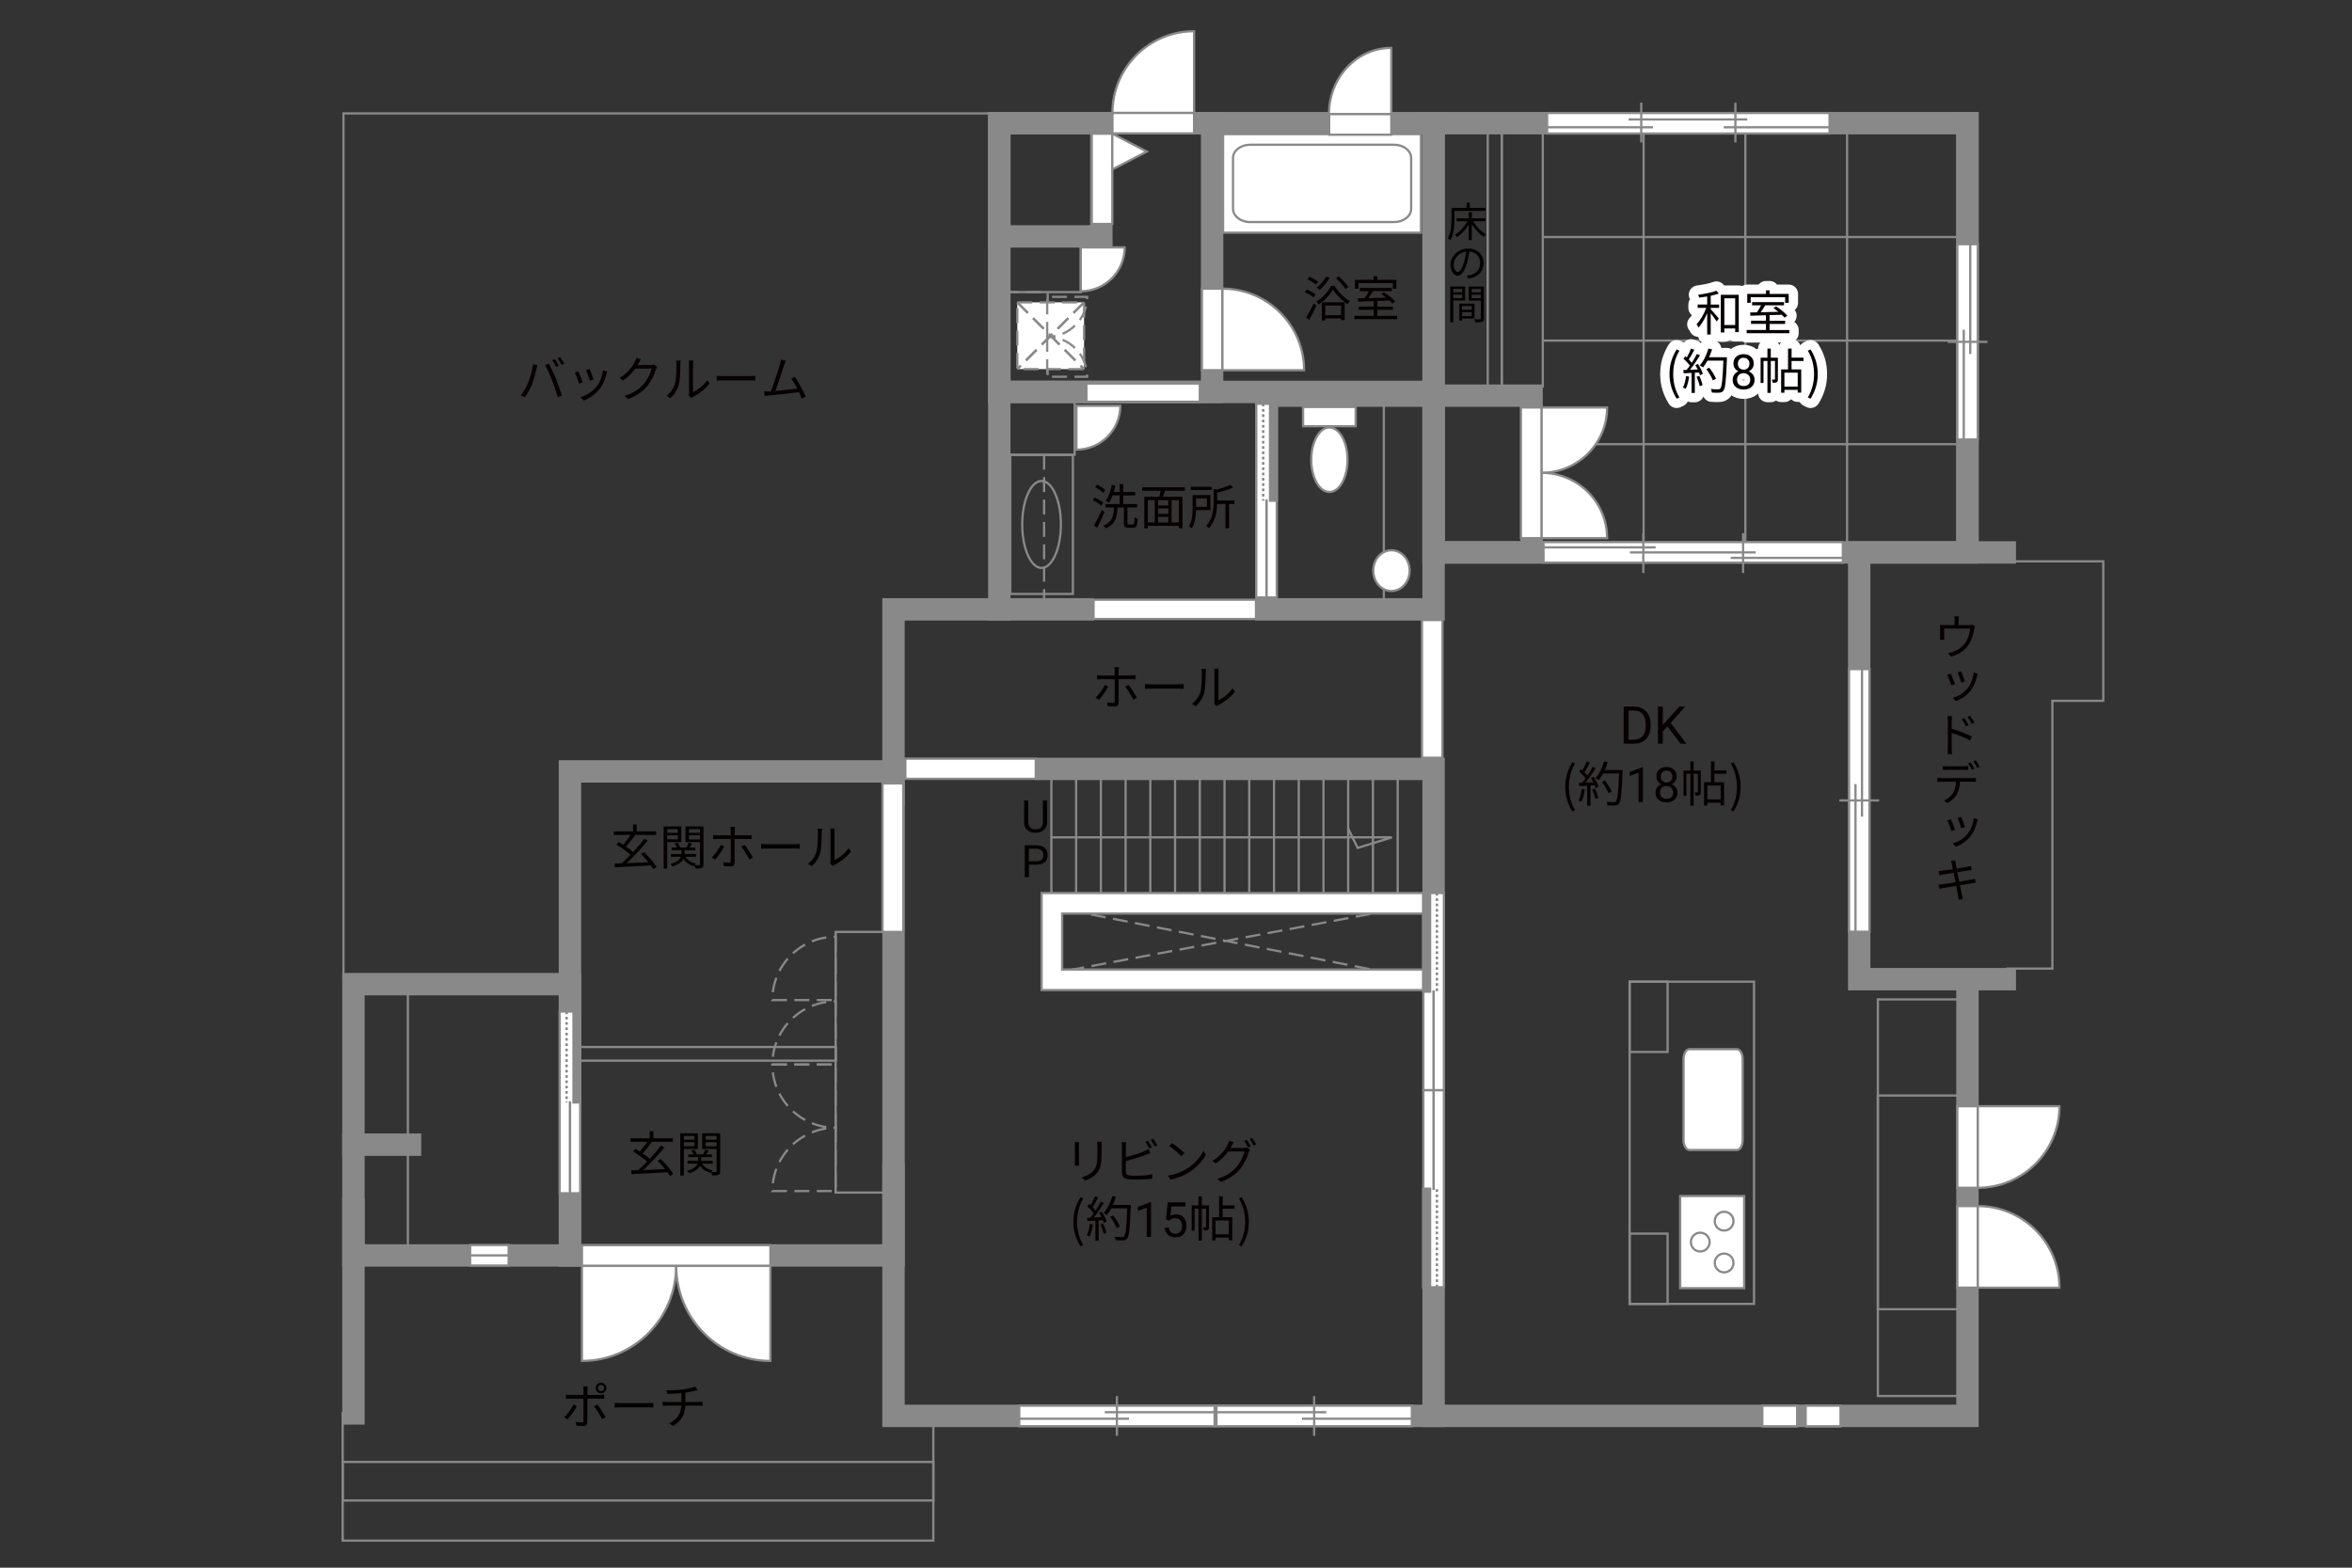 <?xml version="1.0" encoding="UTF-8"?><svg xmlns="http://www.w3.org/2000/svg" viewBox="0 0 630 420"><rect x="0" y="0" width="630" height="420" fill="#333333" stroke="none"/><defs><style>.cls-1,.cls-2,.cls-3,.cls-4,.cls-5,.cls-6,.cls-7,.cls-8,.cls-9{fill:none;}.cls-10{fill:#040000;}.cls-11{fill:#060001;}.cls-12,.cls-13,.cls-14{fill:#fff;}.cls-15{fill:#888988;}.cls-2{stroke:#fff;stroke-linecap:round;stroke-linejoin:round;stroke-width:5px;}.cls-3,.cls-4,.cls-13,.cls-7,.cls-14{stroke-width:.6px;}.cls-3,.cls-4,.cls-14{stroke-dasharray:0 0 4 2;}.cls-3,.cls-13,.cls-5,.cls-7,.cls-9,.cls-14{stroke:#898989;}.cls-4{stroke:#898988;}.cls-5,.cls-6,.cls-8{stroke-width:.65px;}.cls-6,.cls-8{stroke:#888988;}.cls-8{stroke-dasharray:0 0 0 0 .71 0 0 .71;}.cls-9{stroke-linecap:square;stroke-width:6px;}</style></defs><g id="_图层_1"><path class="cls-11" d="m524.62,166.12v1.36h2.83c.46,0,.7-.05.86-.12l.68.44c-.06.18-.14.52-.18.75-.17,1-.55,2.59-1.25,3.8-.94,1.65-2.68,2.94-4.99,3.56l-.79-.92c.42-.08.91-.21,1.3-.35,1.27-.4,2.65-1.35,3.43-2.56.68-1.07,1.08-2.59,1.2-3.67h-6.94v2.25c0,.22.01.56.05.75h-1.2c.04-.22.05-.57.05-.81v-2.22c0-.27,0-.69-.05-.98.36.04.74.06,1.2.06h2.73v-1.36c0-.26-.01-.56-.06-.95h1.21c-.05.39-.07.69-.07.95Z"/><path class="cls-11" d="m523.68,183.26l-.99.36c-.2-.66-.87-2.38-1.12-2.83l.96-.34c.26.53.9,2.15,1.14,2.81Zm5.88-2.11c-.34,1.42-.81,2.68-1.69,3.83-1.16,1.47-2.6,2.34-3.98,2.86l-.82-.86c1.42-.43,2.91-1.25,3.93-2.55.9-1.1,1.51-2.68,1.66-4.24l1.11.31c-.09.26-.16.47-.21.64Zm-3.24,1.42l-.95.33c-.18-.64-.74-2.17-1.01-2.73l.95-.32c.21.52.86,2.18,1.01,2.73Z"/><path class="cls-11" d="m521.73,193.18c0-.36-.03-.92-.09-1.33h1.23c-.04.4-.08.94-.08,1.33v2.05c1.66.51,4.06,1.4,5.38,2.07l-.44,1.09c-1.37-.75-3.54-1.59-4.94-2.03v4.16c0,.4.03,1.07.08,1.5h-1.22c.05-.42.08-1.03.08-1.5v-7.34Zm5.59,1.1l-.73.33c-.31-.66-.72-1.35-1.13-1.92l.7-.3c.33.46.86,1.3,1.16,1.9Zm1.56-.66l-.71.34c-.34-.65-.74-1.33-1.17-1.88l.69-.33c.34.44.88,1.29,1.2,1.87Z"/><path class="cls-11" d="m520.03,208.46h8.25c.27,0,.68-.03.99-.06v1.05c-.27-.01-.68-.03-.99-.03h-3.29c-.05,1.35-.35,2.51-.86,3.43-.52.91-1.44,1.75-2.51,2.31l-.94-.7c.99-.4,1.87-1.08,2.41-1.92.56-.87.78-1.92.83-3.12h-3.9c-.39,0-.75.01-1.09.04v-1.07c.34.04.69.06,1.09.06Zm1.55-3.15h4.45c.36,0,.82-.03,1.18-.08v1.05c-.38-.03-.82-.04-1.18-.04h-4.43c-.42,0-.83.01-1.16.04v-1.05c.35.04.74.08,1.14.08Zm7.27.62l-.68.3c-.25-.51-.68-1.27-1.01-1.74l.66-.29c.33.46.78,1.22,1.03,1.73Zm1.42-.52l-.68.3c-.27-.55-.69-1.26-1.04-1.73l.66-.29c.34.47.82,1.25,1.05,1.72Z"/><path class="cls-11" d="m523.68,222.26l-.99.36c-.2-.66-.87-2.38-1.12-2.83l.96-.34c.26.53.9,2.15,1.14,2.81Zm5.88-2.11c-.34,1.42-.81,2.68-1.69,3.83-1.16,1.47-2.6,2.34-3.98,2.86l-.82-.86c1.42-.43,2.91-1.25,3.93-2.55.9-1.11,1.51-2.68,1.66-4.24l1.11.31c-.09.26-.16.47-.21.64Zm-3.24,1.42l-.95.33c-.18-.64-.74-2.17-1.01-2.73l.95-.33c.21.52.86,2.18,1.01,2.73Z"/><path class="cls-11" d="m519.26,233.36c.33-.01.66-.04,1.05-.09.49-.05,1.59-.22,2.77-.4-.13-.68-.23-1.17-.26-1.33-.08-.33-.14-.6-.23-.87l1.13-.18c.03.22.08.58.13.87.03.13.12.64.26,1.35,1.22-.19,2.37-.39,2.9-.49.38-.06.7-.14.91-.21l.21,1.07c-.18.01-.57.08-.91.13-.57.09-1.72.26-2.93.46.16.78.34,1.68.51,2.54,1.27-.22,2.46-.42,3.09-.53.49-.1.86-.17,1.12-.26l.21,1.07c-.26.03-.66.09-1.14.17-.69.1-1.86.3-3.09.49.25,1.23.46,2.25.51,2.54.09.36.18.75.3,1.16l-1.16.21c-.06-.43-.1-.82-.18-1.18l-.48-2.55c-1.43.23-2.78.46-3.39.57-.49.09-.84.16-1.12.23l-.23-1.11c.31-.01.79-.06,1.12-.12.64-.08,2-.3,3.43-.52-.17-.86-.34-1.75-.49-2.54-1.2.18-2.29.36-2.77.44-.36.06-.65.13-1.03.22l-.22-1.13Z"/></g><g id="_外壁"><polyline class="cls-3" points="286.33 243.83 381.5 262.5 381.5 242.17 283.33 260.5"/><path class="cls-13" d="m279,265.25v-26h107.75v26h-107.75Zm105-2.75v-2.75,2.75h0Zm-99.5-2.75h96.75v-15h-96.75v15h0Z"/><rect class="cls-9" x="94.67" y="263.67" width="58" height="72.67"/><line class="cls-9" x1="94.67" y1="324" x2="94.67" y2="378.67"/><rect class="cls-9" x="152.67" y="206.67" width="86.67" height="129.67"/><polyline class="cls-9" points="239.33 314.67 239.33 379.33 527 379.33 527 262.33 540 262.33 498 262.33 498 148 540 148 527 148 527 33"/><rect class="cls-9" x="384" y="33" width="143" height="115"/><rect class="cls-9" x="384" y="106" width="26.25" height="42"/><rect class="cls-9" x="339.25" y="106" width="44.75" height="57.25"/><rect class="cls-9" x="267.67" y="33" width="116.33" height="72"/><rect class="cls-9" x="267.67" y="33" width="57" height="72"/><rect class="cls-9" x="267.67" y="33" width="27.33" height="30.33"/><polyline class="cls-9" points="290 163.25 239.33 163.25 239.33 213"/><line class="cls-9" x1="267.67" y1="94.33" x2="267.67" y2="163.25"/><polyline class="cls-9" points="280.33 206 384 206 384 379.33"/><line class="cls-9" x1="109.83" y1="306.67" x2="94.67" y2="306.67"/><rect class="cls-13" x="242.5" y="203.25" width="34.94" height="5.41"/><rect class="cls-13" x="292.92" y="160.67" width="43.5" height="5.17"/><rect class="cls-7" x="267.67" y="105" width="20.17" height="16.83"/><rect class="cls-7" x="94.67" y="263.67" width="14.58" height="73.83"/><polyline class="cls-7" points="250 379.33 250 412.75 91.79 412.75 91.79 378.25"/><rect class="cls-7" x="91.79" y="391.67" width="158.21" height="10.33"/><rect class="cls-7" x="223.83" y="249.67" width="15.5" height="69.83"/><rect class="cls-7" x="154.33" y="280.5" width="69.5" height="3.67"/><rect class="cls-13" x="236.38" y="209.88" width="5.56" height="39.79"/><line class="cls-7" x1="281.62" y1="208.12" x2="281.62" y2="239.25"/><line class="cls-7" x1="288.25" y1="208.12" x2="288.25" y2="239.25"/><line class="cls-7" x1="294.88" y1="208.12" x2="294.88" y2="239.25"/><line class="cls-7" x1="301.5" y1="208.12" x2="301.5" y2="239.25"/><line class="cls-7" x1="308.12" y1="208.12" x2="308.12" y2="239.25"/><line class="cls-7" x1="314.75" y1="208.12" x2="314.75" y2="239.25"/><line class="cls-7" x1="321.38" y1="208.12" x2="321.38" y2="239.25"/><line class="cls-7" x1="328" y1="208.12" x2="328" y2="239.25"/><line class="cls-7" x1="334.62" y1="208.12" x2="334.62" y2="239.25"/><line class="cls-7" x1="341.25" y1="208.12" x2="341.25" y2="239.25"/><line class="cls-7" x1="347.88" y1="208.12" x2="347.88" y2="239.25"/><line class="cls-7" x1="354.5" y1="208.12" x2="354.5" y2="239.25"/><line class="cls-7" x1="361.12" y1="208.12" x2="361.12" y2="239.25"/><line class="cls-7" x1="367.75" y1="208.12" x2="367.75" y2="239.25"/><line class="cls-7" x1="374.38" y1="208.12" x2="374.38" y2="239.25"/><polyline class="cls-7" points="281.62 224.33 372.83 224.33 363.67 227.17 361.12 222"/><line class="cls-3" x1="279.67" y1="121.83" x2="279.67" y2="161.5"/><rect class="cls-3" x="268.88" y="78.25" width="11.75" height="25.12"/><rect class="cls-7" x="270.12" y="63.33" width="19.38" height="14.92"/><rect class="cls-13" x="380.88" y="166.12" width="5.5" height="36.88"/><rect class="cls-7" x="398.5" y="34" width="3.75" height="69.5"/><rect class="cls-7" x="402.25" y="35.38" width="11" height="68.12"/><line class="cls-7" x1="413.25" y1="63.5" x2="527" y2="63.5"/><line class="cls-7" x1="413.25" y1="91.25" x2="527" y2="91.25"/><line class="cls-7" x1="413.25" y1="119" x2="527" y2="119"/><line class="cls-7" x1="440.25" y1="33" x2="440.25" y2="149.75"/><line class="cls-7" x1="467.5" y1="33" x2="467.5" y2="149.75"/><line class="cls-7" x1="494.75" y1="33" x2="494.75" y2="149.75"/><polyline class="cls-7" points="539.5 150.38 563.38 150.38 563.38 187.75 549.75 187.75 549.75 259.5 537.38 259.5"/><rect class="cls-7" x="503" y="267.75" width="24" height="106.25"/><rect class="cls-7" x="503" y="293.5" width="24" height="57.25"/><rect class="cls-7" x="436.5" y="263" width="33.33" height="86.33"/><rect class="cls-7" x="436.5" y="330.5" width="10.17" height="18.83"/><rect class="cls-7" x="436.5" y="263" width="10.17" height="18.83"/><line class="cls-7" x1="370.67" y1="107.33" x2="370.67" y2="161.83"/><polyline class="cls-7" points="264.88 30.38 92 30.38 92 262"/></g><g id="_建距"><rect class="cls-14" x="272.49" y="81" width="17.89" height="17.89"/><line class="cls-4" x1="290.38" y1="81" x2="272.49" y2="98.89"/><line class="cls-3" x1="290.38" y1="81" x2="272.49" y2="98.89"/><line class="cls-4" x1="272.48" y1="81" x2="290.37" y2="98.89"/><line class="cls-3" x1="272.48" y1="81" x2="290.37" y2="98.89"/><path class="cls-13" d="m300.09,108.71h-11.76v11.76c6.49,0,11.76-5.26,11.76-11.76Z"/><path class="cls-13" d="m301.26,66.27h-11.76v11.76c6.49,0,11.76-5.26,11.76-11.76Z"/><polygon class="cls-13" points="297.98 33 297.98 35.73 319.84 35.73 319.84 30.23 297.98 30.23 297.98 33"/><path class="cls-13" d="m297.98,30.23h21.86V8.36c-12.07,0-21.86,9.79-21.86,21.87"/><polygon class="cls-13" points="324.67 77.33 321.94 77.33 321.94 99.18 327.44 99.18 327.44 77.33 324.67 77.33"/><path class="cls-13" d="m327.44,77.33v21.86h21.87c0-12.07-9.79-21.86-21.87-21.86"/><rect class="cls-13" x="327.61" y="35.93" width="53.01" height="26.41"/><path class="cls-7" d="m330.27,55.93c0,1.96,2.04,3.56,4.54,3.56h38.65c2.49,0,4.53-1.6,4.53-3.56v-13.59c0-1.96-2.04-3.56-4.53-3.56h-38.65c-2.49,0-4.54,1.6-4.54,3.56v13.59Z"/><rect class="cls-13" x="349.04" y="109.03" width="14.09" height="5.16"/><path class="cls-13" d="m351.23,123.18c0-4.77,2.17-8.65,4.86-8.65s4.86,3.88,4.86,8.65-2.17,8.64-4.86,8.64-4.86-3.87-4.86-8.64Z"/><rect class="cls-7" x="270.61" y="121.89" width="16.77" height="37.23"/><path class="cls-7" d="m278.99,152.16c-2.86,0-5.18-5.21-5.18-11.65s2.32-11.65,5.18-11.65,5.18,5.22,5.18,11.65-2.33,11.65-5.18,11.65Z"/><polygon class="cls-13" points="295.17 35.82 292.44 35.82 292.44 60 297.94 60 297.94 35.82 295.17 35.82"/><polygon class="cls-13" points="297.94 35.82 307.17 40.61 297.94 45.4 297.94 35.82"/><path class="cls-13" d="m181.12,339.1h-25.24v25.51c13.94,0,25.24-11.42,25.24-25.51Z"/><path class="cls-13" d="m181.12,339.1h25.24v25.51c-13.94,0-25.24-11.42-25.24-25.51Z"/><polygon class="cls-13" points="155.88 336.33 155.88 333.6 206.36 333.6 206.36 339.1 155.88 339.1 155.88 336.33"/><polygon class="cls-13" points="125.92 336.33 125.92 339.06 136.25 339.06 136.25 333.56 125.92 333.56 125.92 336.33"/><line class="cls-7" x1="136.25" y1="336.33" x2="125.92" y2="336.33"/><polygon class="cls-13" points="152.64 271 149.91 271 149.91 319.69 155.41 319.69 155.41 271 152.64 271"/><line class="cls-1" x1="152.64" y1="319.69" x2="152.64" y2="271"/><rect class="cls-15" x="153.63" y="271" width="1.78" height="24.35"/><rect class="cls-6" x="153.63" y="271" width="1.78" height="24.35"/><path class="cls-12" d="m151.77,271v24.35s0-24.35,0-24.35Z"/><line class="cls-8" x1="151.77" y1="271" x2="151.77" y2="295.35"/><path class="cls-12" d="m152.67,295.35l-.07,24.34.07-24.34Z"/><line class="cls-5" x1="152.67" y1="295.04" x2="152.67" y2="319.76"/><polygon class="cls-13" points="384.03 344.88 386.76 344.88 386.76 292.06 381.26 292.06 381.26 344.88 384.03 344.88"/><rect class="cls-15" x="381.26" y="318.47" width="1.78" height="26.41"/><rect class="cls-6" x="381.26" y="318.47" width="1.78" height="26.41"/><line class="cls-8" x1="384.89" y1="344.88" x2="384.89" y2="318.47"/><path class="cls-12" d="m384,318.47l.07-26.41-.07,26.41Z"/><line class="cls-5" x1="384" y1="318.8" x2="384" y2="292"/><polygon class="cls-13" points="384.03 239.25 386.76 239.25 386.76 292.06 381.26 292.06 381.26 239.25 384.03 239.25"/><rect class="cls-15" x="381.26" y="239.25" width="1.78" height="26.41"/><rect class="cls-6" x="381.26" y="239.25" width="1.78" height="26.41"/><line class="cls-8" x1="384.89" y1="239.25" x2="384.89" y2="265.66"/><path class="cls-12" d="m384,265.66l.07,26.41-.07-26.41Z"/><line class="cls-5" x1="384" y1="265.33" x2="384" y2="292.13"/><polygon class="cls-13" points="339.22 108.17 336.49 108.17 336.49 160.07 341.99 160.07 341.99 108.17 339.22 108.17"/><rect class="cls-15" x="340.21" y="108.17" width="1.78" height="25.95"/><rect class="cls-6" x="340.21" y="108.17" width="1.78" height="25.95"/><line class="cls-8" x1="338.36" y1="108.17" x2="338.36" y2="134.12"/><path class="cls-12" d="m339.25,134.12l-.07,25.95.07-25.95Z"/><line class="cls-5" x1="339.25" y1="133.79" x2="339.25" y2="160.13"/><path class="cls-3" d="m223.83,302.15v16.95h-16.95c0-9.36,7.59-16.95,16.95-16.95Z"/><path class="cls-3" d="m223.83,268.27v16.95h-16.95c0-9.36,7.59-16.95,16.95-16.95Z"/><path class="cls-3" d="m223.83,250.97v16.95h-16.95c0-9.36,7.59-16.95,16.95-16.95Z"/><path class="cls-3" d="m223.83,302.15v-16.95h-16.95c0,9.36,7.59,16.95,16.95,16.95Z"/><path class="cls-3" d="m280.5,90.23v10.7h10.71c0-5.91-4.79-10.7-10.71-10.7Z"/><path class="cls-3" d="m280.5,90.23v-10.7h10.71c0,5.91-4.79,10.7-10.71,10.7Z"/><rect class="cls-13" x="291" y="102.75" width="30.38" height="4.88"/><path class="cls-13" d="m355.97,30.58h16.7V12.82c-9.22,0-16.7,7.95-16.7,17.76Z"/><polygon class="cls-13" points="356.03 33.35 356.03 36.09 372.67 36.09 372.67 30.58 356.03 30.58 356.03 33.35"/><ellipse class="cls-13" cx="372.71" cy="152.88" rx="4.87" ry="5.46"/><path class="cls-13" d="m412.89,126.67v-17.51h17.59c0,9.67-7.87,17.51-17.59,17.51Z"/><path class="cls-13" d="m412.89,126.67v17.51h17.59c0-9.67-7.87-17.51-17.59-17.51Z"/><polygon class="cls-13" points="410.12 109.17 407.39 109.17 407.39 144.18 412.89 144.18 412.89 109.17 410.12 109.17"/><polygon class="cls-13" points="414.4 33 414.4 30.27 490.06 30.27 490.06 35.77 414.4 35.77 414.4 33"/><line class="cls-7" x1="461.72" y1="34.1" x2="490.06" y2="34.1"/><line class="cls-7" x1="414.39" y1="34.1" x2="442.75" y2="34.1"/><line class="cls-7" x1="436.23" y1="32" x2="468.03" y2="32"/><line class="cls-7" x1="439.62" y1="38.15" x2="439.62" y2="27.5"/><line class="cls-7" x1="464.84" y1="38.15" x2="464.84" y2="27.5"/><polygon class="cls-13" points="413.44 148 413.44 150.73 493.62 150.73 493.62 145.23 413.44 145.23 413.44 148"/><line class="cls-7" x1="463.59" y1="149.46" x2="493.62" y2="149.46"/><line class="cls-7" x1="413.44" y1="146.64" x2="443.48" y2="146.64"/><line class="cls-7" x1="436.58" y1="148" x2="470.28" y2="148"/><line class="cls-7" x1="440.17" y1="142.85" x2="440.17" y2="153.5"/><line class="cls-7" x1="466.9" y1="142.85" x2="466.9" y2="153.5"/><polygon class="cls-13" points="527 65.42 524.27 65.42 524.27 117.75 529.77 117.75 529.77 65.42 527 65.42"/><line class="cls-7" x1="532.35" y1="91.58" x2="521.69" y2="91.58"/><line class="cls-7" x1="527.75" y1="94.83" x2="527.75" y2="65.42"/><line class="cls-7" x1="526.01" y1="117.75" x2="526.01" y2="88.34"/><polygon class="cls-13" points="378.17 379.33 378.17 376.6 325.84 376.6 325.84 382.11 378.17 382.11 378.17 379.33"/><line class="cls-7" x1="352.01" y1="384.68" x2="352.01" y2="374.03"/><line class="cls-7" x1="348.77" y1="380.09" x2="378.17" y2="380.09"/><line class="cls-7" x1="325.84" y1="378.35" x2="355.25" y2="378.35"/><polygon class="cls-13" points="273.01 379.33 273.01 376.6 325.34 376.6 325.34 382.11 273.01 382.11 273.01 379.33"/><line class="cls-7" x1="299.17" y1="384.68" x2="299.17" y2="374.03"/><line class="cls-7" x1="302.41" y1="380.09" x2="273.01" y2="380.09"/><line class="cls-7" x1="325.34" y1="378.35" x2="295.93" y2="378.35"/><polygon class="cls-13" points="498 179.26 495.27 179.26 495.27 249.62 500.77 249.62 500.77 179.26 498 179.26"/><line class="cls-7" x1="503.35" y1="214.44" x2="492.69" y2="214.44"/><line class="cls-7" x1="498.75" y1="218.8" x2="498.75" y2="179.26"/><line class="cls-7" x1="497.01" y1="249.62" x2="497.01" y2="210.08"/><polygon class="cls-13" points="527 323.12 524.27 323.12 524.27 344.97 529.77 344.97 529.77 323.12 527 323.12"/><path class="cls-13" d="m529.77,323.12v21.86h21.87c0-12.07-9.79-21.86-21.87-21.86"/><polygon class="cls-13" points="527 318.22 524.27 318.22 524.27 296.37 529.77 296.37 529.77 318.22 527 318.22"/><path class="cls-13" d="m529.77,318.22v-21.86h21.87c0,12.07-9.79,21.86-21.87,21.86"/><line class="cls-13" x1="483.63" y1="382.11" x2="493" y2="382.11"/><polygon class="cls-13" points="483.67 379.33 483.67 376.6 493 376.6 493 382.11 483.67 382.11 483.67 379.33"/><line class="cls-13" x1="481.42" y1="382.11" x2="472.05" y2="382.11"/><polygon class="cls-13" points="481.38 379.33 481.38 376.6 472.05 376.6 472.05 382.11 481.38 382.11 481.38 379.33"/><path class="cls-13" d="m465.24,281.08c.86,0,1.55,1.19,1.55,2.65v21.71c0,1.46-.69,2.66-1.55,2.66h-12.73c-.86,0-1.56-1.2-1.56-2.66v-21.71c0-1.46.7-2.65,1.56-2.65h12.73Z"/><rect class="cls-13" x="450.05" y="320.43" width="17.14" height="24.68"/><path class="cls-13" d="m461.82,329.68c-1.39,0-2.51-1.13-2.51-2.52s1.12-2.52,2.51-2.52,2.51,1.13,2.51,2.52-1.13,2.52-2.51,2.52Z"/><path class="cls-13" d="m461.82,340.88c-1.39,0-2.51-1.13-2.51-2.52s1.12-2.52,2.51-2.52,2.51,1.13,2.51,2.52-1.13,2.52-2.51,2.52Z"/><path class="cls-13" d="m455.42,335.28c-1.39,0-2.51-1.13-2.51-2.51s1.12-2.52,2.51-2.52,2.52,1.13,2.52,2.52-1.13,2.51-2.52,2.51Z"/></g><g id="_文字"><path class="cls-2" d="m458.23,81.59h2.26v.9h-2.26v.34c.49.52,1.85,2.11,2.17,2.51l-.58.79c-.3-.49-1.03-1.47-1.59-2.2v5.68h-.95v-5.72c-.64,1.51-1.48,2.98-2.31,3.87-.12-.26-.36-.65-.55-.88.99-.99,2.03-2.77,2.61-4.39h-2.29v-.9h2.54v-2.16c-.73.12-1.46.22-2.15.31-.05-.23-.16-.55-.27-.77,1.72-.23,3.74-.62,4.89-1.08l.65.75c-.6.22-1.37.43-2.17.6v2.34Zm7.51-2.61v10h-.96v-.98h-2.9v1.07h-.95v-10.09h4.81Zm-.96,8.09v-7.16h-2.9v7.16h2.9Z"/><path class="cls-2" d="m479.29,88.4v.87h-11.44v-.87h5.17v-1.62h-3.99v-.86h3.99v-1.46c-1.57.05-3.03.09-4.17.13l-.05-.88c.53-.01,1.14-.01,1.81-.03.38-.56.79-1.27,1.1-1.88h-2.39v-.86h8.54v.86h-5.04c-.36.61-.79,1.29-1.2,1.86,1.46-.04,3.09-.08,4.72-.13-.43-.35-.88-.69-1.3-.98l.69-.48c1.09.69,2.41,1.74,3.02,2.5l-.73.55c-.2-.23-.46-.51-.77-.79-1.08.04-2.18.08-3.25.1v1.5h4.16v.86h-4.16v1.62h5.29Zm-10.36-7.27h-.92v-2.39h5.02v-.96h.97v.96h5.12v2.39h-.96v-1.5h-9.23v1.5Z"/><path class="cls-2" d="m447.19,100.21c0-2.55.71-4.65,1.91-6.59l.74.34c-1.13,1.86-1.66,4.04-1.66,6.25s.53,4.41,1.66,6.25l-.74.35c-1.2-1.95-1.91-4.04-1.91-6.6Z"/><path class="cls-2" d="m452.45,100.9c-.18,1.22-.49,2.47-.92,3.3-.16-.12-.55-.3-.75-.36.43-.79.7-1.95.84-3.09l.83.16Zm2.38-3.37c.53.83,1.11,1.94,1.29,2.64l-.77.36c-.05-.22-.13-.47-.25-.74l-1.13.07v5.41h-.87v-5.36l-2.12.1-.08-.87c.26,0,.56-.01.86-.03.29-.34.58-.73.87-1.16-.4-.58-1.09-1.31-1.7-1.86l.49-.64c.13.1.26.22.39.34.43-.73.88-1.7,1.16-2.42l.86.33c-.44.87-.99,1.91-1.48,2.61.31.31.58.62.79.9.53-.82,1.03-1.66,1.39-2.37l.83.36c-.75,1.22-1.79,2.76-2.69,3.87.65-.03,1.37-.06,2.08-.09-.2-.4-.42-.81-.64-1.16l.71-.31Zm.34,3.16c.38.79.75,1.82.87,2.5l-.77.26c-.12-.68-.48-1.72-.83-2.52l.73-.23Zm7.4-4.49c-.23,5.82-.42,7.84-.95,8.48-.3.38-.58.47-1.08.52-.43.04-1.22.03-2-.03-.03-.27-.13-.69-.31-.95.87.08,1.66.08,1.99.08.25,0,.42-.03.56-.19.43-.44.65-2.42.84-7.49h-4.26c-.36.69-.78,1.31-1.21,1.82-.18-.16-.61-.44-.85-.57,1-1.08,1.83-2.78,2.31-4.5l.97.22c-.22.73-.48,1.44-.79,2.12h4.77v.49Zm-3.76,5.72c-.3-.79-1.03-2.08-1.76-3.03l.78-.38c.73.91,1.51,2.15,1.82,2.96l-.84.44Z"/><path class="cls-2" d="m469.77,97.42c0,.46-.12.87-.37,1.23s-.57.64-.99.84c.48.21.86.51,1.15.91s.42.85.42,1.35c0,.8-.27,1.44-.81,1.91-.54.47-1.25.71-2.13.71s-1.6-.24-2.14-.71-.8-1.11-.8-1.91c0-.5.14-.95.41-1.35.27-.4.65-.71,1.13-.91-.41-.2-.73-.48-.97-.84-.24-.36-.36-.77-.36-1.23,0-.78.25-1.4.75-1.85.5-.46,1.16-.69,1.97-.69s1.47.23,1.97.69c.5.46.75,1.07.75,1.85Zm-.96,4.31c0-.52-.16-.94-.49-1.26s-.76-.49-1.29-.49-.95.16-1.27.48-.48.74-.48,1.27.16.94.47,1.24c.31.3.74.45,1.3.45s.98-.15,1.29-.45c.31-.3.47-.71.47-1.23Zm-1.76-5.88c-.46,0-.83.14-1.12.43-.29.29-.43.67-.43,1.17s.14.85.42,1.14c.28.29.66.44,1.13.44s.85-.15,1.13-.44c.28-.29.42-.67.42-1.14s-.15-.85-.44-1.15c-.29-.3-.66-.44-1.11-.44Z"/><path class="cls-2" d="m476.23,101.57c0,.39-.05.65-.3.81-.25.16-.58.18-1.08.18-.03-.25-.13-.62-.25-.87.35.01.61.01.71,0,.1,0,.13-.03.13-.13v-4.86h-1.12v8.55h-.9v-8.55h-1.05v5.9h-.78v-6.77h1.83v-2.44h.9v2.44h1.9v5.75Zm3.65-4.85v2.25h2.59v6.21h-.94v-.73h-3.56v.77h-.88v-6.25h1.85v-5.58h.95v2.42h3.19v.91h-3.19Zm1.65,3.13h-3.56v3.72h3.56v-3.72Z"/><path class="cls-2" d="m484.25,106.46c1.12-1.85,1.66-4.04,1.66-6.25s-.55-4.39-1.66-6.25l.73-.34c1.21,1.94,1.92,4.04,1.92,6.59s-.72,4.65-1.92,6.6l-.73-.35Z"/><path class="cls-11" d="m458.23,81.59h2.26v.9h-2.26v.34c.49.52,1.85,2.11,2.17,2.51l-.58.79c-.3-.49-1.03-1.47-1.59-2.2v5.68h-.95v-5.72c-.64,1.51-1.48,2.98-2.31,3.87-.12-.26-.36-.65-.55-.88.99-.99,2.03-2.77,2.61-4.39h-2.29v-.9h2.54v-2.16c-.73.12-1.46.22-2.15.31-.05-.23-.16-.55-.27-.77,1.72-.23,3.74-.62,4.89-1.08l.65.75c-.6.22-1.37.43-2.17.6v2.34Zm7.51-2.61v10h-.96v-.98h-2.9v1.07h-.95v-10.09h4.81Zm-.96,8.09v-7.16h-2.9v7.16h2.9Z"/><path class="cls-11" d="m479.29,88.4v.87h-11.44v-.87h5.17v-1.62h-3.99v-.86h3.99v-1.46c-1.57.05-3.03.09-4.17.13l-.05-.88c.53-.01,1.14-.01,1.81-.03.38-.56.79-1.27,1.1-1.88h-2.39v-.86h8.54v.86h-5.04c-.36.61-.79,1.29-1.2,1.86,1.46-.04,3.09-.08,4.72-.13-.43-.35-.88-.69-1.3-.98l.69-.48c1.09.69,2.41,1.74,3.02,2.5l-.73.55c-.2-.23-.46-.51-.77-.79-1.08.04-2.18.08-3.25.1v1.5h4.16v.86h-4.16v1.62h5.29Zm-10.36-7.27h-.92v-2.39h5.02v-.96h.97v.96h5.12v2.39h-.96v-1.5h-9.23v1.5Z"/><path class="cls-11" d="m447.19,100.21c0-2.55.71-4.65,1.91-6.59l.74.34c-1.13,1.86-1.66,4.04-1.66,6.25s.53,4.41,1.66,6.25l-.74.35c-1.2-1.95-1.91-4.04-1.91-6.6Z"/><path class="cls-11" d="m452.45,100.9c-.18,1.22-.49,2.47-.92,3.3-.16-.12-.55-.3-.75-.36.43-.79.7-1.95.84-3.09l.83.16Zm2.38-3.37c.53.83,1.11,1.94,1.29,2.64l-.77.36c-.05-.22-.13-.47-.25-.74l-1.13.07v5.41h-.87v-5.36l-2.12.1-.08-.87c.26,0,.56-.01.86-.03.29-.34.58-.73.87-1.16-.4-.58-1.09-1.31-1.7-1.86l.49-.64c.13.1.26.22.39.34.43-.73.88-1.7,1.16-2.42l.86.33c-.44.87-.99,1.91-1.48,2.61.31.31.58.62.79.9.53-.82,1.03-1.66,1.39-2.37l.83.36c-.75,1.22-1.79,2.76-2.69,3.87.65-.03,1.37-.06,2.08-.09-.2-.4-.42-.81-.64-1.16l.71-.31Zm.34,3.16c.38.79.75,1.82.87,2.5l-.77.26c-.12-.68-.48-1.72-.83-2.52l.73-.23Zm7.4-4.49c-.23,5.82-.42,7.84-.95,8.48-.3.38-.58.47-1.08.52-.43.04-1.22.03-2-.03-.03-.27-.13-.69-.31-.95.87.08,1.66.08,1.99.08.25,0,.42-.03.56-.19.43-.44.65-2.42.84-7.49h-4.26c-.36.69-.78,1.31-1.21,1.82-.18-.16-.61-.44-.85-.57,1-1.08,1.83-2.78,2.31-4.5l.97.22c-.22.73-.48,1.44-.79,2.12h4.77v.49Zm-3.76,5.72c-.3-.79-1.03-2.08-1.76-3.03l.78-.38c.73.91,1.51,2.15,1.82,2.96l-.84.44Z"/><path class="cls-11" d="m469.77,97.42c0,.46-.12.87-.37,1.23s-.57.64-.99.84c.48.21.86.51,1.15.91s.42.85.42,1.35c0,.8-.27,1.44-.81,1.91-.54.47-1.25.71-2.13.71s-1.6-.24-2.14-.71-.8-1.11-.8-1.91c0-.5.14-.95.41-1.35.27-.4.65-.71,1.13-.91-.41-.2-.73-.48-.97-.84-.24-.36-.36-.77-.36-1.23,0-.78.25-1.4.75-1.85.5-.46,1.16-.69,1.97-.69s1.47.23,1.97.69c.5.46.75,1.07.75,1.85Zm-.96,4.31c0-.52-.16-.94-.49-1.26s-.76-.49-1.29-.49-.95.16-1.27.48-.48.74-.48,1.27.16.94.47,1.24c.31.3.74.45,1.3.45s.98-.15,1.29-.45c.31-.3.47-.71.47-1.23Zm-1.76-5.88c-.46,0-.83.14-1.12.43-.29.29-.43.67-.43,1.17s.14.85.42,1.14c.28.29.66.44,1.13.44s.85-.15,1.13-.44c.28-.29.42-.67.42-1.14s-.15-.85-.44-1.15c-.29-.3-.66-.44-1.11-.44Z"/><path class="cls-11" d="m476.23,101.57c0,.39-.05.65-.3.81-.25.16-.58.18-1.08.18-.03-.25-.13-.62-.25-.87.35.01.61.01.71,0,.1,0,.13-.03.13-.13v-4.86h-1.12v8.55h-.9v-8.55h-1.05v5.9h-.78v-6.77h1.83v-2.44h.9v2.44h1.9v5.75Zm3.65-4.85v2.25h2.59v6.21h-.94v-.73h-3.56v.77h-.88v-6.25h1.85v-5.58h.95v2.42h3.19v.91h-3.19Zm1.65,3.13h-3.56v3.72h3.56v-3.72Z"/><path class="cls-11" d="m484.25,106.46c1.12-1.85,1.66-4.04,1.66-6.25s-.55-4.39-1.66-6.25l.73-.34c1.21,1.94,1.92,4.04,1.92,6.59s-.72,4.65-1.92,6.6l-.73-.35Z"/><path class="cls-10" d="m389.6,56.49v2.06c0,1.67-.15,4.14-1.09,5.8-.14-.14-.5-.37-.69-.46.89-1.57.98-3.77.98-5.34v-2.84h4.04v-1.41h.84v1.41h4.2v.78h-8.27Zm4.98,2.78c.81,1.41,2.19,2.79,3.46,3.5-.2.17-.47.46-.6.69-1.13-.74-2.33-2-3.2-3.37v4.24h-.83v-4.2c-.81,1.41-1.98,2.66-3.13,3.4-.13-.21-.4-.51-.58-.66,1.29-.73,2.58-2.13,3.34-3.6h-2.87v-.78h3.25v-1.65h.83v1.65h3.59v.78h-3.25Z"/><path class="cls-10" d="m393.33,74.65l-.5-.8c.33-.03.66-.09.91-.14,1.39-.31,2.75-1.34,2.75-3.2,0-1.62-1.06-2.97-2.9-3.14-.13,1.01-.33,2.1-.64,3.11-.65,2.22-1.51,3.37-2.5,3.37s-1.92-1.11-1.92-2.89c0-2.34,2.08-4.38,4.71-4.38s4.14,1.78,4.14,3.96-1.5,3.78-4.05,4.11Zm-2.85-1.81c.51,0,1.1-.72,1.64-2.53.28-.9.47-1.93.59-2.92-2.07.26-3.33,2.04-3.33,3.49,0,1.35.63,1.96,1.1,1.96Z"/><path class="cls-10" d="m389.27,80.51v5.83h-.81v-9.58h3.97v3.75h-3.16Zm0-3.11v.91h2.38v-.91h-2.38Zm2.38,2.49v-.97h-2.38v.97h2.38Zm-.03,5.44v.55h-.74v-4.53h4.08v3.98h-3.34Zm0-3.34v1.01h2.58v-1.01h-2.58Zm2.58,2.7v-1.07h-2.58v1.07h2.58Zm3.28.58c0,.52-.12.79-.48.94-.35.13-.94.14-1.85.14-.03-.23-.17-.62-.29-.84.67.03,1.34.02,1.54.01.19,0,.25-.07.25-.26v-4.72h-3.25v-3.76h4.07v8.49Zm-3.29-7.85v.91h2.46v-.91h-2.46Zm2.46,2.5v-.98h-2.46v.98h2.46Z"/><path class="cls-11" d="m351.87,79.68c-.51-.44-1.52-1.03-2.37-1.38l.53-.73c.82.32,1.86.87,2.38,1.3l-.55.81Zm-2.01,5.4c.58-.92,1.42-2.47,2.05-3.82l.73.58c-.57,1.27-1.31,2.7-1.95,3.83l-.83-.6Zm2.64-8.81c-.48-.46-1.48-1.08-2.3-1.46l.52-.7c.82.35,1.85.92,2.34,1.39l-.56.77Zm4.98.34c.98,1.62,2.6,3.22,4.08,4.03-.19.23-.43.6-.57.87-1.47-.92-3.07-2.51-3.94-3.94-.78,1.39-2.28,3.03-3.89,4.04-.1-.26-.35-.6-.55-.82,1.64-.96,3.19-2.7,3.91-4.19h.95Zm-1.33-2.22c-.68,1.21-1.69,2.46-2.63,3.26-.18-.17-.57-.46-.82-.6.98-.73,1.91-1.85,2.51-2.95l.94.29Zm-2.08,6.6h6.11v4.78h-.96v-.46h-4.23v.55h-.92v-4.88Zm.92.87v2.6h4.23v-2.6h-4.23Zm5.41-4.42c-.49-.81-1.59-2.04-2.55-2.92l.74-.48c.97.86,2.09,2.04,2.6,2.85l-.79.56Z"/><path class="cls-11" d="m374.22,84.62v.87h-11.44v-.87h5.17v-1.62h-3.99v-.86h3.99v-1.46c-1.57.05-3.03.09-4.17.13l-.05-.88c.53-.01,1.14-.01,1.81-.03.38-.56.79-1.27,1.11-1.89h-2.39v-.86h8.54v.86h-5.04c-.36.61-.79,1.29-1.2,1.86,1.46-.04,3.09-.08,4.72-.13-.43-.35-.88-.69-1.3-.98l.69-.48c1.09.69,2.41,1.74,3.02,2.5l-.73.55c-.2-.23-.46-.51-.77-.79-1.08.04-2.18.08-3.25.1v1.5h4.16v.86h-4.16v1.62h5.29Zm-10.36-7.27h-.92v-2.39h5.02v-.96h.97v.96h5.12v2.39h-.96v-1.5h-9.23v1.5Z"/><path class="cls-11" d="m294.97,135.48c-.48-.47-1.47-1.11-2.27-1.51l.53-.69c.79.38,1.81.96,2.31,1.42l-.57.78Zm.87,1.7c-.55,1.37-1.3,2.99-1.94,4.21l-.86-.58c.6-1.03,1.46-2.73,2.09-4.19l.7.56Zm-.35-5.11c-.46-.49-1.4-1.16-2.18-1.59l.57-.65c.78.39,1.74,1.01,2.21,1.5l-.6.74Zm7.98,8.45c.33,0,.39-.27.43-1.95.21.17.58.34.84.4-.09,1.91-.31,2.42-1.18,2.42h-1.31c-.96,0-1.21-.29-1.21-1.29v-4.13h-1.68c-.18,2.77-.69,4.58-3.22,5.6-.1-.23-.38-.6-.6-.77,2.33-.86,2.72-2.42,2.86-4.84h-2.26v-.92h3.78v-2.31h-1.9c-.3.74-.62,1.42-1,1.94-.19-.14-.61-.42-.85-.52.78-1.03,1.33-2.64,1.64-4.26l.96.18c-.12.6-.26,1.18-.44,1.74h1.59v-2.12h.95v2.12h3.2v.92h-3.2v2.31h3.71v.92h-2.59v4.12c0,.36.05.43.38.43h1.1Z"/><path class="cls-11" d="m312.04,131.47c-.16.55-.34,1.13-.51,1.62h5.21v8.46h-.98v-.69h-8.31v.69h-.94v-8.46h4.02c.14-.49.27-1.09.38-1.62h-4.98v-.92h11.43v.92h-5.33Zm-4.58,8.5h1.85v-5.98h-1.85v5.98Zm5.47-5.98h-2.74v1.43h2.74v-1.43Zm0,2.22h-2.74v1.46h2.74v-1.46Zm-2.74,3.76h2.74v-1.51h-2.74v1.51Zm5.58-5.98h-1.95v5.98h1.95v-5.98Z"/><path class="cls-11" d="m320.37,136.66c-.04,1.57-.26,3.55-1.16,4.9-.14-.16-.54-.47-.74-.58.88-1.4.97-3.38.97-4.85v-3.5h4.77v4.03h-3.85Zm4.17-5.38h-5.56v-.87h5.56v.87Zm-4.17,2.24v2.26h2.91v-2.26h-2.91Zm10.27,1.5h-1.43v6.54h-.96v-6.54h-2.24c-.05,2.03-.44,4.64-2.2,6.51-.14-.21-.48-.53-.71-.65,1.79-1.91,1.98-4.5,1.98-6.46v-3.45l.77.2c1.38-.35,2.83-.83,3.68-1.31l.86.71c-1.17.57-2.83,1.07-4.36,1.43v2.08h4.62v.94Z"/><path class="cls-10" d="m294.35,187.52l-.9-.61c.87-.79,1.98-2.34,2.48-3.39l.91.44c-.55,1.11-1.75,2.77-2.5,3.56Zm5.28-7.89v1.34h3.43c.31,0,.74-.03,1.07-.06v1.08c-.35-.03-.74-.04-1.05-.04h-3.45v6.31c0,.68-.33,1.03-1.12,1.03-.55,0-1.31-.03-1.85-.09l-.09-1.03c.57.1,1.16.14,1.5.14s.51-.14.51-.49v-5.86h-3.6c-.4,0-.77.01-1.12.05v-1.1c.36.05.69.08,1.11.08h3.61v-1.34c0-.27-.04-.73-.09-.92h1.22c-.03.18-.08.65-.08.92Zm4.9,7.29l-.96.53c-.51-1.03-1.48-2.64-2.17-3.46l.88-.48c.7.83,1.73,2.47,2.25,3.41Z"/><path class="cls-10" d="m308.53,183.33h7.12c.65,0,1.12-.04,1.4-.06v1.27c-.26-.01-.81-.06-1.39-.06h-7.14c-.71,0-1.4.03-1.81.06v-1.27c.39.03,1.08.06,1.81.06Z"/><path class="cls-10" d="m321.52,185.36c.38-1.18.39-3.78.39-5.23,0-.39-.04-.68-.09-.95h1.2c-.01.16-.07.55-.07.94,0,1.44-.05,4.23-.4,5.53-.39,1.39-1.22,2.67-2.31,3.58l-.97-.66c1.09-.78,1.87-1.94,2.26-3.2Zm3.78,2.54v-7.79c0-.49-.07-.87-.08-.96h1.2c-.01.09-.05.47-.05.96v7.5c1.2-.55,2.79-1.73,3.8-3.2l.61.88c-1.12,1.52-2.92,2.86-4.43,3.6-.21.12-.35.22-.44.3l-.69-.57c.05-.21.09-.47.09-.73Z"/><path class="cls-10" d="m280.48,214.47v5.8c0,.8-.26,1.46-.76,1.97s-1.18.8-2.04.86h-.3c-.93.01-1.68-.24-2.23-.74s-.84-1.2-.84-2.08v-5.81h1.11v5.78c0,.62.17,1.1.51,1.44s.82.51,1.45.51,1.12-.17,1.46-.51.51-.82.51-1.44v-5.78h1.13Z"/><path class="cls-10" d="m275.6,231.66v3.34h-1.12v-8.53h3.15c.93,0,1.67.24,2.19.71s.79,1.11.79,1.89c0,.83-.26,1.47-.78,1.91s-1.26.67-2.22.67h-2.01Zm0-.92h2.02c.6,0,1.06-.14,1.38-.43.32-.28.48-.69.48-1.23s-.16-.92-.48-1.22c-.32-.31-.76-.46-1.32-.48h-2.09v3.35Z"/><path class="cls-11" d="m289.01,306.94v4.34c0,.33.03.75.05.99h-1.2c.03-.2.06-.61.06-1v-4.33c0-.23-.03-.69-.05-.94h1.18c-.03.25-.05.62-.05.94Zm6.05.09v2.11c0,3.12-.43,4.15-1.36,5.26-.85,1.01-2.15,1.57-3.09,1.9l-.85-.9c1.2-.3,2.3-.82,3.11-1.73.92-1.08,1.08-2.13,1.08-4.59v-2.05c0-.44-.03-.81-.06-1.13h1.22c-.03.33-.04.69-.04,1.13Z"/><path class="cls-11" d="m301.57,307.07v2.94c1.53-.38,3.59-1,4.94-1.59.39-.17.78-.36,1.14-.58l.46,1.04c-.36.16-.83.36-1.22.51-1.46.58-3.71,1.27-5.32,1.69v2.86c0,.66.27.83.91.96.4.07,1.08.1,1.72.1,1.38,0,3.37-.13,4.45-.42v1.18c-1.13.17-3.08.27-4.5.27-.77,0-1.55-.04-2.08-.13-1-.18-1.56-.64-1.56-1.69v-7.15c0-.31-.03-.75-.08-1.05h1.21c-.04.3-.06.69-.06,1.05Zm6.97.29l-.7.33c-.26-.53-.7-1.31-1.05-1.81l.69-.3c.33.47.79,1.26,1.07,1.78Zm1.46-.53l-.7.33c-.29-.57-.71-1.3-1.08-1.79l.69-.3c.34.48.84,1.29,1.09,1.77Z"/><path class="cls-11" d="m318.04,313.05c2-1.26,3.59-3.19,4.34-4.78l.62,1.1c-.88,1.62-2.4,3.39-4.37,4.63-1.3.82-2.94,1.61-5.11,2.02l-.69-1.07c2.28-.34,3.96-1.13,5.2-1.9Zm-.77-4.12l-.82.82c-.65-.68-2.28-2.07-3.24-2.72l.74-.79c.92.61,2.59,1.96,3.32,2.69Z"/><path class="cls-11" d="m329.88,307c-.09.18-.19.36-.3.55h3.52c.35,0,.64-.04.84-.12l.86.52c-.1.18-.23.48-.3.69-.35,1.31-1.14,3.07-2.3,4.49-1.18,1.44-2.74,2.63-5.17,3.54l-.95-.86c2.39-.7,4.02-1.87,5.2-3.26,1-1.18,1.81-2.87,2.07-4.06h-4.38c-.79,1.11-1.87,2.26-3.3,3.2l-.9-.66c2.24-1.34,3.51-3.24,4.08-4.39.13-.23.32-.7.4-1.04l1.2.4c-.21.34-.44.78-.57,1.01Zm5.14.14l-.7.31c-.26-.52-.7-1.31-1.05-1.79l.69-.3c.33.47.79,1.25,1.07,1.78Zm1.46-.53l-.7.31c-.29-.56-.71-1.3-1.08-1.78l.69-.3c.34.48.85,1.29,1.09,1.77Z"/><path class="cls-11" d="m287.51,327.32c0-2.55.71-4.65,1.91-6.59l.74.34c-1.13,1.86-1.66,4.04-1.66,6.25s.53,4.41,1.66,6.25l-.74.35c-1.2-1.95-1.91-4.04-1.91-6.6Z"/><path class="cls-11" d="m292.76,328.01c-.18,1.22-.49,2.47-.92,3.3-.16-.12-.55-.3-.75-.36.43-.79.7-1.95.85-3.09l.83.16Zm2.38-3.37c.53.83,1.1,1.94,1.29,2.64l-.77.36c-.05-.22-.13-.47-.25-.74l-1.13.07v5.41h-.87v-5.36l-2.12.1-.08-.87c.26,0,.56-.01.86-.03.29-.34.58-.73.87-1.16-.4-.58-1.09-1.31-1.7-1.86l.49-.64c.13.1.26.22.39.34.43-.73.88-1.7,1.16-2.42l.86.33c-.44.87-.99,1.91-1.48,2.61.31.31.58.62.79.9.53-.82,1.03-1.66,1.39-2.37l.83.36c-.75,1.22-1.79,2.76-2.69,3.87.65-.03,1.37-.06,2.08-.09-.19-.4-.42-.81-.64-1.16l.71-.31Zm.34,3.16c.38.79.75,1.82.87,2.5l-.77.26c-.12-.68-.48-1.72-.83-2.52l.73-.23Zm7.4-4.49c-.23,5.82-.42,7.84-.95,8.48-.3.38-.58.47-1.08.52-.43.04-1.22.03-2-.03-.03-.27-.13-.69-.31-.95.87.08,1.66.08,1.99.08.25,0,.42-.03.56-.2.43-.44.65-2.42.84-7.49h-4.26c-.36.69-.78,1.31-1.21,1.82-.18-.16-.61-.44-.84-.57,1-1.08,1.83-2.78,2.31-4.5l.98.22c-.22.73-.48,1.44-.79,2.12h4.77v.49Zm-3.76,5.72c-.3-.79-1.03-2.08-1.75-3.03l.78-.38c.73.91,1.51,2.14,1.82,2.96l-.85.44Z"/><path class="cls-11" d="m308.33,331.37h-1.18v-7.83l-2.37.87v-1.07l3.36-1.26h.18v9.29Z"/><path class="cls-11" d="m312.31,326.73l.47-4.61h4.74v1.09h-3.74l-.28,2.52c.45-.27.97-.4,1.54-.4.84,0,1.51.28,2.01.83s.74,1.31.74,2.26-.26,1.7-.77,2.25c-.51.55-1.23.82-2.16.82-.82,0-1.48-.23-2-.68s-.81-1.08-.88-1.88h1.11c.07.53.26.93.56,1.2s.71.4,1.21.4c.55,0,.97-.19,1.29-.56.31-.37.47-.89.47-1.54,0-.62-.17-1.11-.5-1.49-.34-.37-.78-.56-1.34-.56-.51,0-.91.11-1.21.34l-.31.25-.94-.24Z"/><path class="cls-11" d="m323.84,328.69c0,.39-.05.65-.3.81-.25.16-.58.18-1.08.18-.03-.25-.13-.62-.25-.87.35.01.61.01.71,0,.1,0,.13-.03.13-.13v-4.86h-1.12v8.55h-.9v-8.55h-1.05v5.9h-.78v-6.77h1.83v-2.44h.9v2.44h1.9v5.75Zm3.65-4.85v2.25h2.59v6.21h-.94v-.73h-3.56v.77h-.88v-6.25h1.85v-5.58h.95v2.42h3.19v.91h-3.19Zm1.65,3.13h-3.56v3.72h3.56v-3.72Z"/><path class="cls-11" d="m331.86,333.58c1.12-1.85,1.66-4.04,1.66-6.25s-.55-4.39-1.66-6.25l.73-.34c1.21,1.94,1.92,4.04,1.92,6.59s-.71,4.65-1.92,6.6l-.73-.35Z"/><path class="cls-10" d="m179.44,315.03c-.17-.29-.38-.62-.64-.97-3.5.2-7.19.38-9.63.51l-.1-1.01c.56-.01,1.2-.04,1.88-.06.74-.65,1.57-1.44,2.39-2.29-.96-.87-2.52-1.98-3.77-2.74l.6-.69c.38.22.79.47,1.21.73.68-.75,1.44-1.77,1.98-2.61h-4.49v-.95h5.15v-1.88h.99v1.88h5.2v.95h-5.79l.16.07c-.73,1.03-1.66,2.21-2.47,3.04.73.49,1.43,1,1.94,1.46,1.12-1.2,2.18-2.46,2.99-3.56l.95.49c-1.62,2-3.83,4.36-5.71,6.07,1.79-.08,3.85-.17,5.86-.26-.62-.78-1.34-1.57-2-2.22l.83-.49c1.3,1.22,2.7,2.89,3.37,3.99l-.9.57Z"/><path class="cls-10" d="m183.17,307.8v7.14h-.95v-11.32h4.71v4.19h-3.76Zm0-3.46v1h2.85v-1h-2.85Zm2.85,2.74v-1.08h-2.85v1.08h2.85Zm6.88,6.7c0,.52-.1.81-.46.97-.32.16-.88.17-1.7.17-.03-.23-.14-.61-.26-.86-.05.08-.1.16-.13.22-1.27-.34-2.22-1.01-2.82-1.95-.38.73-1.2,1.46-2.92,1.99-.12-.18-.38-.48-.57-.65,1.83-.51,2.55-1.25,2.81-1.92h-2.69v-.74h2.83v-1.01h-2.61v-.73h1.39c-.13-.34-.35-.75-.58-1.05l.75-.25c.31.4.61.94.7,1.3h1.69c.22-.4.49-.94.62-1.33l.87.29c-.22.35-.46.73-.66,1.04h1.53v.73h-2.85v1.01h3.07v.74h-2.86c.55.92,1.52,1.56,2.85,1.82-.12.1-.26.27-.38.43.55.03,1.05.03,1.21.01.17,0,.22-.06.22-.25v-5.95h-3.87v-4.2h4.82v10.17Zm-3.9-9.44v1h2.95v-1h-2.95Zm2.95,2.77v-1.1h-2.95v1.1h2.95Z"/><path class="cls-10" d="m152.04,380.27l-.9-.6c.86-.81,1.98-2.35,2.48-3.41l.91.44c-.55,1.12-1.77,2.77-2.5,3.56Zm5.28-7.88v1.33h3.43c.31,0,.74-.03,1.07-.06v1.08c-.35-.03-.74-.03-1.05-.03h-3.44v6.29c0,.69-.34,1.04-1.12,1.04-.55,0-1.33-.04-1.85-.09l-.09-1.04c.56.1,1.16.16,1.5.16s.51-.16.51-.49v-5.86h-3.61c-.39,0-.75.01-1.1.04v-1.09c.36.04.69.06,1.1.06h3.61v-1.34c0-.29-.04-.73-.09-.92h1.22c-.04.18-.08.65-.08.94Zm4.9,7.28l-.96.53c-.51-1.01-1.48-2.64-2.17-3.46l.88-.47c.69.83,1.73,2.46,2.25,3.39Zm-1.23-9.23c.79,0,1.43.65,1.43,1.43s-.64,1.42-1.43,1.42-1.42-.62-1.42-1.42.64-1.43,1.42-1.43Zm0,2.26c.47,0,.84-.36.84-.83s-.38-.83-.84-.83-.82.38-.82.83.36.83.82.83Z"/><path class="cls-10" d="m166.48,375.91h7.12c.65,0,1.12-.04,1.4-.07v1.27c-.26-.01-.81-.07-1.39-.07h-7.14c-.71,0-1.4.03-1.81.07v-1.27c.39.03,1.08.07,1.81.07Z"/><path class="cls-10" d="m182.87,372.25c1.18-.17,2.72-.48,3.35-.75l.69.9c-.29.08-.55.14-.73.2-.65.17-1.65.36-2.59.51v2.5h3.59c.29,0,.75-.03,1.03-.05v1.08c-.29-.03-.68-.05-1-.05h-3.63c-.14,2.43-1.09,4.15-3.33,5.45l-1.03-.72c2.05-.95,3.13-2.41,3.29-4.73h-3.86c-.42,0-.86.03-1.17.05v-1.08c.3.03.75.05,1.14.05h3.91v-2.37c-1.31.13-2.78.17-3.78.18l-.26-.96c.99.04,2.96-.01,4.37-.2Z"/><path class="cls-10" d="m174.98,232.82c-.17-.29-.38-.62-.64-.97-3.5.2-7.19.38-9.63.51l-.1-1.01c.56-.01,1.2-.04,1.88-.06.74-.65,1.57-1.44,2.39-2.29-.96-.87-2.52-1.98-3.77-2.74l.6-.69c.38.22.79.47,1.21.73.68-.75,1.44-1.77,1.98-2.61h-4.49v-.95h5.15v-1.88h.99v1.88h5.2v.95h-5.79l.16.07c-.73,1.03-1.66,2.21-2.47,3.04.73.49,1.43,1,1.94,1.46,1.12-1.2,2.18-2.46,2.99-3.56l.95.49c-1.62,2-3.83,4.36-5.71,6.07,1.79-.08,3.85-.17,5.86-.26-.62-.78-1.34-1.57-2-2.22l.83-.49c1.3,1.22,2.7,2.89,3.37,3.99l-.9.57Z"/><path class="cls-10" d="m178.71,225.59v7.14h-.95v-11.32h4.71v4.19h-3.76Zm0-3.46v1h2.85v-1h-2.85Zm2.85,2.74v-1.08h-2.85v1.08h2.85Zm6.88,6.7c0,.52-.1.81-.46.97-.32.16-.88.17-1.7.17-.03-.23-.14-.61-.26-.86-.05.08-.1.16-.13.22-1.27-.34-2.22-1.01-2.82-1.95-.38.73-1.2,1.46-2.92,1.99-.12-.18-.38-.48-.57-.65,1.83-.51,2.55-1.25,2.81-1.92h-2.69v-.74h2.83v-1.01h-2.61v-.73h1.39c-.13-.34-.35-.75-.58-1.05l.75-.25c.31.4.61.94.7,1.3h1.69c.22-.4.49-.94.62-1.33l.87.29c-.22.35-.46.73-.66,1.04h1.53v.73h-2.85v1.01h3.07v.74h-2.86c.55.92,1.52,1.56,2.85,1.82-.12.1-.26.27-.38.43.55.03,1.05.03,1.21.01.17,0,.22-.06.22-.25v-5.95h-3.88v-4.2h4.82v10.17Zm-3.9-9.44v1h2.95v-1h-2.95Zm2.95,2.77v-1.1h-2.95v1.1h2.95Z"/><path class="cls-10" d="m191.51,230.35l-.9-.61c.87-.79,1.98-2.34,2.48-3.39l.91.44c-.55,1.11-1.75,2.77-2.5,3.56Zm5.28-7.89v1.34h3.43c.31,0,.74-.03,1.07-.07v1.08c-.35-.03-.74-.04-1.05-.04h-3.45v6.3c0,.68-.33,1.03-1.12,1.03-.55,0-1.31-.03-1.85-.09l-.09-1.03c.57.1,1.16.14,1.5.14s.51-.14.51-.49v-5.86h-3.6c-.4,0-.77.01-1.12.05v-1.1c.36.05.69.08,1.11.08h3.61v-1.34c0-.27-.04-.73-.09-.92h1.22c-.03.18-.08.65-.08.92Zm4.9,7.29l-.96.53c-.51-1.03-1.48-2.64-2.17-3.46l.88-.48c.7.83,1.73,2.47,2.25,3.41Z"/><path class="cls-10" d="m205.7,226.17h7.12c.65,0,1.12-.04,1.4-.06v1.27c-.26-.01-.81-.06-1.39-.06h-7.14c-.71,0-1.4.03-1.81.06v-1.27c.39.03,1.08.06,1.81.06Z"/><path class="cls-10" d="m218.68,228.19c.38-1.18.39-3.78.39-5.23,0-.39-.04-.68-.09-.95h1.2c-.01.16-.07.54-.07.94,0,1.44-.05,4.22-.4,5.53-.39,1.39-1.22,2.67-2.31,3.58l-.97-.66c1.09-.78,1.87-1.94,2.26-3.2Zm3.78,2.54v-7.79c0-.49-.07-.87-.08-.96h1.2c-.01.09-.05.47-.05.96v7.5c1.2-.55,2.79-1.73,3.8-3.2l.61.88c-1.12,1.52-2.92,2.86-4.43,3.6-.21.12-.35.22-.44.3l-.69-.57c.05-.21.09-.47.09-.73Z"/><path class="cls-11" d="m434.92,199.25v-9.95h2.81c.87,0,1.63.19,2.3.57.67.38,1.18.93,1.54,1.63s.55,1.52.55,2.43v.64c0,.94-.18,1.76-.54,2.47s-.88,1.25-1.55,1.63-1.46.57-2.35.58h-2.76Zm1.31-8.88v7.81h1.38c1.01,0,1.8-.31,2.36-.94.56-.63.84-1.53.84-2.69v-.58c0-1.13-.27-2.01-.8-2.64-.53-.63-1.28-.95-2.26-.95h-1.53Z"/><path class="cls-11" d="m446.63,194.62l-1.22,1.26v3.36h-1.31v-9.95h1.31v4.92l4.42-4.92h1.59l-3.92,4.4,4.22,5.56h-1.57l-3.53-4.63Z"/><path class="cls-11" d="m419.25,210.81c0-2.55.72-4.65,1.91-6.59l.74.34c-1.13,1.86-1.66,4.04-1.66,6.25s.53,4.41,1.66,6.25l-.74.35c-1.2-1.95-1.91-4.04-1.91-6.6Z"/><path class="cls-11" d="m424.5,211.5c-.18,1.22-.49,2.47-.92,3.3-.16-.12-.55-.3-.75-.36.43-.79.7-1.95.84-3.09l.83.16Zm2.38-3.37c.53.83,1.1,1.94,1.29,2.64l-.77.36c-.05-.22-.13-.47-.25-.74l-1.13.07v5.41h-.87v-5.36l-2.12.1-.08-.87c.26,0,.56-.01.86-.03.29-.34.58-.73.87-1.16-.4-.58-1.09-1.31-1.7-1.86l.49-.64c.13.1.26.22.39.34.43-.73.88-1.7,1.16-2.42l.86.33c-.44.87-.99,1.91-1.48,2.61.31.31.58.62.79.9.53-.82,1.03-1.66,1.39-2.37l.83.36c-.75,1.22-1.79,2.76-2.69,3.87.65-.03,1.37-.06,2.08-.09-.2-.4-.42-.81-.64-1.16l.72-.31Zm.34,3.16c.38.79.75,1.82.87,2.5l-.77.26c-.12-.68-.48-1.72-.83-2.52l.73-.23Zm7.4-4.49c-.23,5.82-.42,7.84-.95,8.48-.3.38-.58.47-1.08.52-.43.04-1.22.03-2-.03-.03-.27-.13-.69-.31-.95.87.08,1.66.08,1.99.08.25,0,.42-.03.56-.2.43-.44.65-2.42.85-7.49h-4.26c-.36.69-.78,1.31-1.21,1.82-.18-.16-.61-.44-.84-.57,1-1.08,1.83-2.78,2.31-4.5l.98.22c-.22.73-.48,1.44-.79,2.12h4.77v.49Zm-3.76,5.72c-.3-.79-1.03-2.08-1.75-3.03l.78-.38c.73.91,1.51,2.15,1.82,2.96l-.85.44Z"/><path class="cls-11" d="m440.07,214.85h-1.18v-7.83l-2.37.87v-1.07l3.36-1.26h.18v9.29Z"/><path class="cls-11" d="m449.12,208.02c0,.46-.12.87-.37,1.23s-.57.64-.99.84c.48.21.86.51,1.15.91.28.4.42.85.42,1.35,0,.8-.27,1.44-.81,1.91-.54.47-1.25.71-2.13.71s-1.6-.24-2.14-.71c-.54-.48-.8-1.11-.8-1.91,0-.5.14-.95.41-1.35.27-.4.65-.71,1.13-.91-.41-.2-.73-.48-.97-.84s-.36-.77-.36-1.23c0-.78.25-1.4.75-1.85s1.16-.69,1.97-.69,1.47.23,1.97.69c.5.46.75,1.07.75,1.85Zm-.96,4.31c0-.52-.16-.94-.49-1.26-.33-.33-.76-.49-1.29-.49s-.95.16-1.27.48c-.32.32-.48.75-.48,1.27s.16.94.47,1.24c.31.3.74.45,1.3.45s.98-.15,1.29-.45c.31-.3.47-.71.47-1.23Zm-1.76-5.88c-.46,0-.83.14-1.12.43-.29.29-.43.67-.43,1.17s.14.85.42,1.14c.28.29.66.44,1.13.44s.84-.15,1.13-.44c.28-.29.42-.67.42-1.14s-.15-.85-.44-1.15-.66-.44-1.11-.44Z"/><path class="cls-11" d="m455.58,212.17c0,.39-.05.65-.3.81-.25.16-.58.18-1.08.18-.03-.25-.13-.62-.25-.87.35.01.61.01.71,0,.1,0,.13-.03.13-.13v-4.86h-1.12v8.55h-.9v-8.55h-1.05v5.9h-.78v-6.77h1.83v-2.44h.9v2.44h1.9v5.75Zm3.65-4.85v2.25h2.59v6.21h-.94v-.73h-3.56v.77h-.88v-6.25h1.85v-5.58h.95v2.42h3.19v.91h-3.19Zm1.65,3.13h-3.56v3.72h3.56v-3.72Z"/><path class="cls-11" d="m463.6,217.06c1.12-1.85,1.66-4.04,1.66-6.25s-.55-4.39-1.66-6.25l.73-.34c1.21,1.94,1.92,4.04,1.92,6.59s-.71,4.65-1.92,6.6l-.73-.35Z"/><path class="cls-11" d="m142.77,97.6l1.16.25c-.08.29-.18.66-.23.94-.18.82-.64,2.74-1.18,4.07-.48,1.2-1.18,2.53-1.91,3.57l-1.1-.47c.82-1.08,1.55-2.44,2-3.54.56-1.34,1.1-3.31,1.27-4.82Zm3.24.22l1.05-.35c.52.94,1.35,2.73,1.9,4.11.53,1.29,1.22,3.28,1.56,4.45l-1.16.38c-.32-1.33-.92-3.08-1.47-4.47-.52-1.34-1.31-3.15-1.89-4.11Zm3.67.17l-.7.31c-.26-.53-.7-1.31-1.05-1.81l.69-.29c.33.46.81,1.25,1.07,1.78Zm1.46-.53l-.7.31c-.29-.57-.7-1.3-1.08-1.79l.69-.29c.35.47.85,1.29,1.09,1.77Z"/><path class="cls-11" d="m156.11,102.43l-.99.36c-.19-.68-.9-2.47-1.16-2.93l.96-.38c.26.56.94,2.26,1.18,2.94Zm6.34-2.21c-.35,1.43-.91,2.82-1.85,3.99-1.2,1.53-2.78,2.54-4.24,3.09l-.86-.87c1.51-.44,3.16-1.43,4.23-2.77.92-1.13,1.6-2.78,1.79-4.45l1.12.35c-.09.27-.14.48-.19.65Zm-3.48,1.43l-.96.34c-.14-.58-.74-2.24-1.01-2.82l.95-.33c.22.52.86,2.24,1.03,2.81Z"/><path class="cls-11" d="m171.08,97.26c-.09.18-.19.36-.31.55h3.52c.35,0,.64-.04.85-.13l.87.53c-.1.18-.23.48-.3.69-.35,1.31-1.16,3.07-2.31,4.47-1.18,1.44-2.73,2.64-5.17,3.54l-.94-.84c2.38-.7,4-1.89,5.19-3.26,1.01-1.2,1.81-2.87,2.08-4.06h-4.39c-.79,1.09-1.89,2.25-3.3,3.2l-.9-.68c2.24-1.34,3.52-3.22,4.08-4.39.13-.22.33-.69.4-1.03l1.21.39c-.22.34-.46.78-.57,1.03Z"/><path class="cls-11" d="m180.79,102.8c.38-1.18.39-3.78.39-5.23,0-.39-.04-.68-.09-.95h1.2c-.01.16-.06.55-.06.94,0,1.44-.05,4.23-.4,5.53-.39,1.39-1.22,2.67-2.31,3.58l-.98-.66c1.09-.78,1.87-1.94,2.26-3.2Zm3.78,2.54v-7.79c0-.49-.06-.87-.08-.96h1.2c-.01.09-.05.47-.05.96v7.5c1.2-.55,2.8-1.73,3.8-3.2l.61.88c-1.12,1.52-2.93,2.86-4.43,3.6-.21.12-.35.22-.44.3l-.69-.57c.05-.21.09-.47.09-.73Z"/><path class="cls-11" d="m193.8,100.77h7.12c.65,0,1.12-.04,1.4-.07v1.27c-.26-.01-.81-.07-1.39-.07h-7.14c-.72,0-1.4.03-1.81.07v-1.27c.39.03,1.08.07,1.81.07Z"/><path class="cls-11" d="m210.01,97.84c-.38,1.22-1.66,5.21-2.31,6.9,1.91-.18,4.41-.46,5.84-.65-.52-1.03-1.1-2.04-1.59-2.67l.98-.44c.92,1.34,2.34,3.95,2.89,5.29l-1.09.49c-.17-.47-.42-1.07-.71-1.7-2,.26-6.36.74-8.1.9-.33.03-.7.09-1.08.14l-.2-1.21c.39.01.83,0,1.21-.01.2-.01.42-.03.65-.04.73-1.79,2.05-5.95,2.42-7.23.16-.6.21-.91.25-1.25l1.3.26c-.13.32-.27.66-.44,1.21Z"/></g></svg>